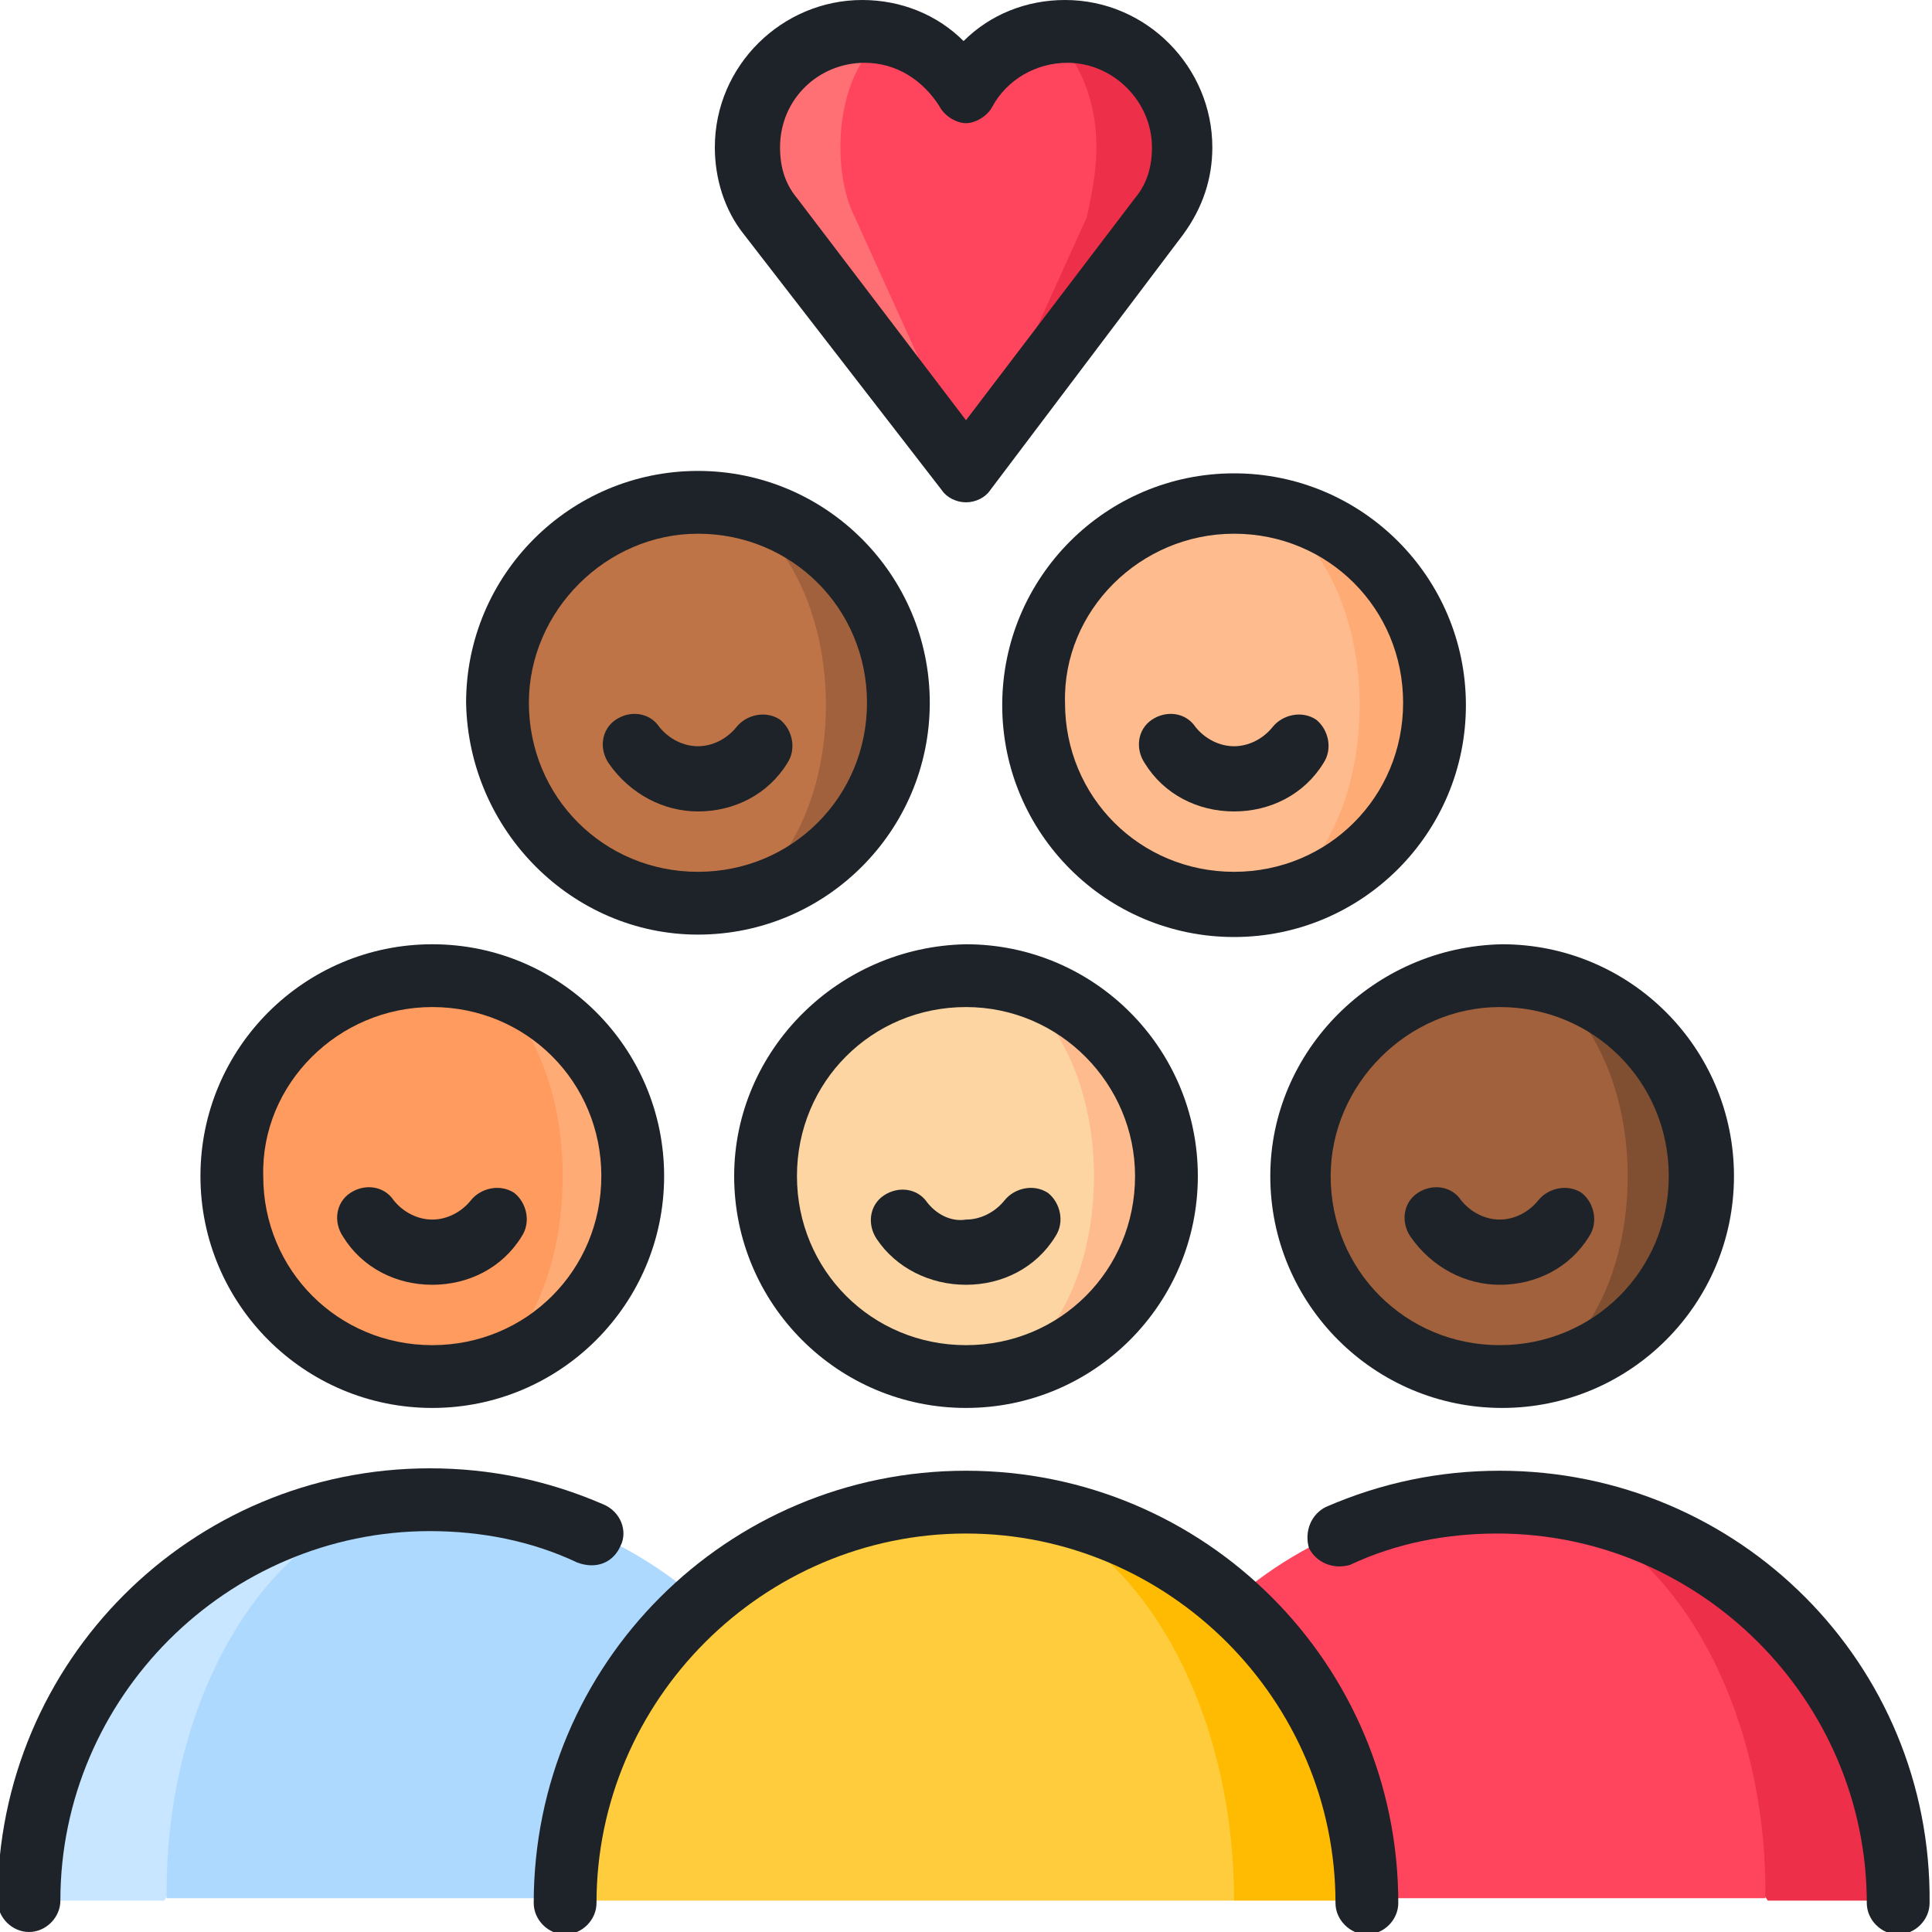 <svg xmlns="http://www.w3.org/2000/svg" xmlns:xlink="http://www.w3.org/1999/xlink" id="Layer_1" x="0px" y="0px" viewBox="167 357 80 80" xml:space="preserve">
<path fill="#C8E6FF" d="M184.9,419.1l-11.1,16.6h-5.5C168.3,426.6,175.7,419.1,184.9,419.1z"></path>
<path fill="#ADD9FF" d="M184.9,419.1c5,0,9.5,2.2,12.6,5.7l-7,10.8h-16.6C173.8,426.6,178.8,419.1,184.9,419.1z"></path>
<path fill="#ED2F49" d="M229.1,419.1l11.1,16.6h5.5C245.7,426.6,238.3,419.1,229.1,419.1z"></path>
<path fill="#FF455E" d="M229.1,419.1c-5,0-9.5,2.2-12.6,5.7l7,10.8h16.6C240.2,426.6,235.2,419.1,229.1,419.1z"></path>
<path fill="#FE7074" d="M203.9,358.4c-0.3-0.1-0.7-0.1-1-0.1c-2.6,0-4.8,2.1-4.8,4.8c0,1.1,0.4,2.1,1,2.9l8,10.6L203.9,358.4z"></path>
<path fill="#ED2F49" d="M211.2,358.3c-0.4,0-0.7,0-1,0.1l-3.1,18.1l8-10.6c0.6-0.8,1-1.8,1-2.9C216,360.4,213.8,358.3,211.2,358.3z"></path>
<path fill="#FF455E" d="M212.4,363.1c0-2.3-1-4.2-2.2-4.7c-1.3,0.3-2.5,1.2-3.1,2.3c-0.7-1.2-1.8-2-3.1-2.3  c-1.3,0.5-2.2,2.4-2.2,4.7c0,1.1,0.2,2.1,0.6,2.9l4.8,10.6l4.8-10.6C212.2,365.1,212.4,364.1,212.4,363.1z"></path>
<path fill="#A0613C" d="M195.9,377.8v16.8c4.6,0,8.4-3.8,8.4-8.4C204.3,381.5,200.6,377.8,195.9,377.8z"></path>
<path fill="#BF7447" d="M201.2,386.2c0-4.6-2.4-8.4-5.3-8.4c-4.6,0-8.4,3.8-8.4,8.4c0,4.6,3.8,8.4,8.4,8.4  C198.8,394.5,201.2,390.8,201.2,386.2z"></path>
<path fill="#FEBB8E" d="M207,397.3v16.8c4.6,0,8.4-3.8,8.4-8.4S211.6,397.3,207,397.3z"></path>
<path fill="#FCD5A2" d="M212.3,405.7c0-4.6-2.4-8.4-5.3-8.4c-4.6,0-8.4,3.8-8.4,8.4s3.8,8.4,8.4,8.4  C209.9,414.1,212.3,410.4,212.3,405.7z"></path>
<path fill="#FEAB75" d="M184.9,397v17.5c4.8,0,8.7-3.9,8.7-8.7C193.6,400.9,189.7,397,184.9,397z"></path>
<path fill="#FF9B5F" d="M190.3,405.7c0-4.8-2.4-8.7-5.5-8.7c-4.8,0-8.7,3.9-8.7,8.7c0,4.8,3.9,8.7,8.7,8.7  C187.9,414.5,190.3,410.6,190.3,405.7z"></path>
<path fill="#804E30" d="M229.1,397.3v16.8c4.6,0,8.4-3.8,8.4-8.4C237.5,401.1,233.8,397.3,229.1,397.3z"></path>
<path fill="#A0613C" d="M234.4,405.7c0-4.6-2.4-8.4-5.3-8.4c-4.6,0-8.4,3.8-8.4,8.4c0,4.6,3.8,8.4,8.4,8.4  C232,414.1,234.4,410.4,234.4,405.7z"></path>
<path fill="#FFBB02" d="M207,419.1l11.1,16.6h5.5C223.6,426.6,216.2,419.1,207,419.1z"></path>
<path fill="#FFCC3D" d="M207,419.1c-9.2,0-16.6,7.4-16.6,16.6h27.7C218.1,426.6,213.1,419.1,207,419.1z"></path>
<path fill="#FEAB75" d="M218.1,377.8v16.8c4.6,0,8.4-3.8,8.4-8.4C226.5,381.5,222.7,377.8,218.1,377.8z"></path>
<path fill="#FEBB8E" d="M223.3,386.2c0-4.6-2.4-8.4-5.3-8.4c-4.6,0-8.4,3.8-8.4,8.4c0,4.6,3.8,8.4,8.4,8.4  C221,394.5,223.3,390.8,223.3,386.2z"></path>
<g>
	<path fill="#1D2328" d="M206,377.3c0.2,0.3,0.6,0.5,1,0.5c0.4,0,0.8-0.2,1-0.5l8-10.6c0.8-1.1,1.2-2.3,1.2-3.6   c0-3.3-2.7-6.1-6.1-6.1c-1.6,0-3.1,0.6-4.2,1.7c-1.1-1.1-2.6-1.7-4.2-1.7c-3.3,0-6.1,2.7-6.1,6.1c0,1.3,0.4,2.6,1.2,3.6L206,377.3z    M202.8,359.6c1.3,0,2.4,0.7,3.1,1.8c0.2,0.4,0.7,0.7,1.1,0.7s0.9-0.3,1.1-0.7c0.6-1.1,1.8-1.8,3.1-1.8c1.9,0,3.5,1.6,3.5,3.5   c0,0.8-0.2,1.5-0.7,2.1l-7,9.2l-7-9.2c-0.5-0.6-0.7-1.3-0.7-2.1C199.3,361.1,200.9,359.6,202.8,359.6z"></path>
	<path fill="#1D2328" d="M195.9,395.7c5.3,0,9.6-4.3,9.6-9.6c0-5.3-4.3-9.6-9.6-9.6c-5.3,0-9.6,4.3-9.6,9.6   C186.4,391.4,190.7,395.7,195.9,395.7z M195.9,379.1c3.9,0,7,3.1,7,7s-3.1,7-7,7c-3.9,0-7-3.1-7-7   C188.9,382.3,192.1,379.1,195.9,379.1z"></path>
	<path fill="#1D2328" d="M195.9,390.6c1.5,0,2.9-0.7,3.7-2c0.4-0.6,0.2-1.4-0.3-1.8c-0.6-0.4-1.4-0.2-1.8,0.3   c-0.4,0.5-1,0.8-1.6,0.8c-0.6,0-1.2-0.3-1.6-0.8c-0.4-0.6-1.2-0.7-1.8-0.3c-0.6,0.4-0.7,1.2-0.3,1.8   C193.1,389.9,194.5,390.6,195.9,390.6z"></path>
	<path fill="#1D2328" d="M197.4,405.7c0,5.3,4.3,9.6,9.6,9.6c5.3,0,9.6-4.3,9.6-9.6s-4.3-9.6-9.6-9.6   C201.7,396.2,197.4,400.5,197.4,405.7z M214,405.7c0,3.9-3.1,7-7,7c-3.9,0-7-3.1-7-7s3.1-7,7-7C210.9,398.7,214,401.9,214,405.7z"></path>
	<path fill="#1D2328" d="M205.4,406.8c-0.4-0.6-1.2-0.7-1.8-0.3c-0.6,0.4-0.7,1.2-0.3,1.8c0.8,1.2,2.2,1.9,3.7,1.9   c1.5,0,2.9-0.7,3.7-2c0.4-0.6,0.2-1.4-0.3-1.8c-0.6-0.4-1.4-0.2-1.8,0.3c-0.4,0.5-1,0.8-1.6,0.8   C206.4,407.6,205.8,407.3,205.4,406.8z"></path>
	<path fill="#1D2328" d="M184.9,415.3c5.3,0,9.6-4.3,9.6-9.6s-4.3-9.6-9.6-9.6c-5.3,0-9.6,4.3-9.6,9.6   C175.3,411,179.6,415.3,184.9,415.3z M184.9,398.7c3.9,0,7,3.1,7,7c0,3.9-3.1,7-7,7c-3.9,0-7-3.1-7-7   C177.8,401.9,181,398.7,184.9,398.7z"></path>
	<path fill="#1D2328" d="M184.9,410.2c1.5,0,2.9-0.7,3.7-2c0.4-0.6,0.2-1.4-0.3-1.8c-0.6-0.4-1.4-0.2-1.8,0.3   c-0.4,0.5-1,0.8-1.6,0.8c-0.6,0-1.2-0.3-1.6-0.8c-0.4-0.6-1.2-0.7-1.8-0.3c-0.6,0.4-0.7,1.2-0.3,1.8   C182,409.5,183.4,410.2,184.9,410.2z"></path>
	<path fill="#1D2328" d="M192.7,421c0.3-0.6,0-1.4-0.7-1.7c-2.3-1-4.7-1.5-7.2-1.5c-9.9,0-17.9,8-17.9,17.9c0,0.7,0.6,1.3,1.3,1.3   c0.7,0,1.3-0.6,1.3-1.3c0-8.4,6.9-15.3,15.3-15.3c2.1,0,4.2,0.4,6.1,1.3C191.7,422,192.4,421.7,192.7,421z"></path>
	<path fill="#1D2328" d="M219.6,405.7c0,5.3,4.3,9.6,9.6,9.6c5.3,0,9.6-4.3,9.6-9.6s-4.3-9.6-9.6-9.6   C223.9,396.2,219.6,400.5,219.6,405.7z M229.1,398.7c3.9,0,7,3.1,7,7c0,3.9-3.1,7-7,7c-3.9,0-7-3.1-7-7   C222.1,401.9,225.3,398.7,229.1,398.7z"></path>
	<path fill="#1D2328" d="M229.1,410.2c1.5,0,2.9-0.7,3.7-2c0.4-0.6,0.2-1.4-0.3-1.8c-0.6-0.4-1.4-0.2-1.8,0.3   c-0.4,0.5-1,0.8-1.6,0.8c-0.6,0-1.2-0.3-1.6-0.8c-0.4-0.6-1.2-0.7-1.8-0.3c-0.6,0.4-0.7,1.2-0.3,1.8   C226.3,409.5,227.7,410.2,229.1,410.2z"></path>
	<path fill="#1D2328" d="M229.1,417.9c-2.5,0-4.9,0.5-7.2,1.5c-0.6,0.3-0.9,1-0.7,1.7c0.3,0.6,1,0.9,1.7,0.7c1.9-0.9,4-1.3,6.1-1.3   c8.4,0,15.3,6.9,15.3,15.3c0,0.7,0.6,1.3,1.3,1.3c0.7,0,1.3-0.6,1.3-1.3C247,425.9,239,417.9,229.1,417.9z"></path>
	<path fill="#1D2328" d="M207,417.9c-9.9,0-17.9,8-17.9,17.9c0,0.7,0.6,1.3,1.3,1.3c0.7,0,1.3-0.6,1.3-1.3c0-8.4,6.9-15.3,15.3-15.3   s15.3,6.9,15.3,15.3c0,0.7,0.6,1.3,1.3,1.3c0.7,0,1.3-0.6,1.3-1.3C224.9,425.9,216.9,417.9,207,417.9z"></path>
	<path fill="#1D2328" d="M208.5,386.2c0,5.3,4.3,9.6,9.6,9.6c5.3,0,9.6-4.3,9.6-9.6c0-5.3-4.3-9.6-9.6-9.6   C212.8,376.6,208.5,380.9,208.5,386.2z M218.1,379.1c3.9,0,7,3.1,7,7s-3.1,7-7,7s-7-3.1-7-7C211,382.3,214.2,379.1,218.1,379.1z"></path>
	<path fill="#1D2328" d="M218.1,390.6c1.5,0,2.9-0.7,3.7-2c0.4-0.6,0.2-1.4-0.3-1.8c-0.6-0.4-1.4-0.2-1.8,0.3   c-0.4,0.5-1,0.8-1.6,0.8c-0.6,0-1.2-0.3-1.6-0.8c-0.4-0.6-1.2-0.7-1.8-0.3c-0.6,0.4-0.7,1.2-0.3,1.8   C215.2,389.9,216.6,390.6,218.1,390.6z"></path>
</g>
</svg>